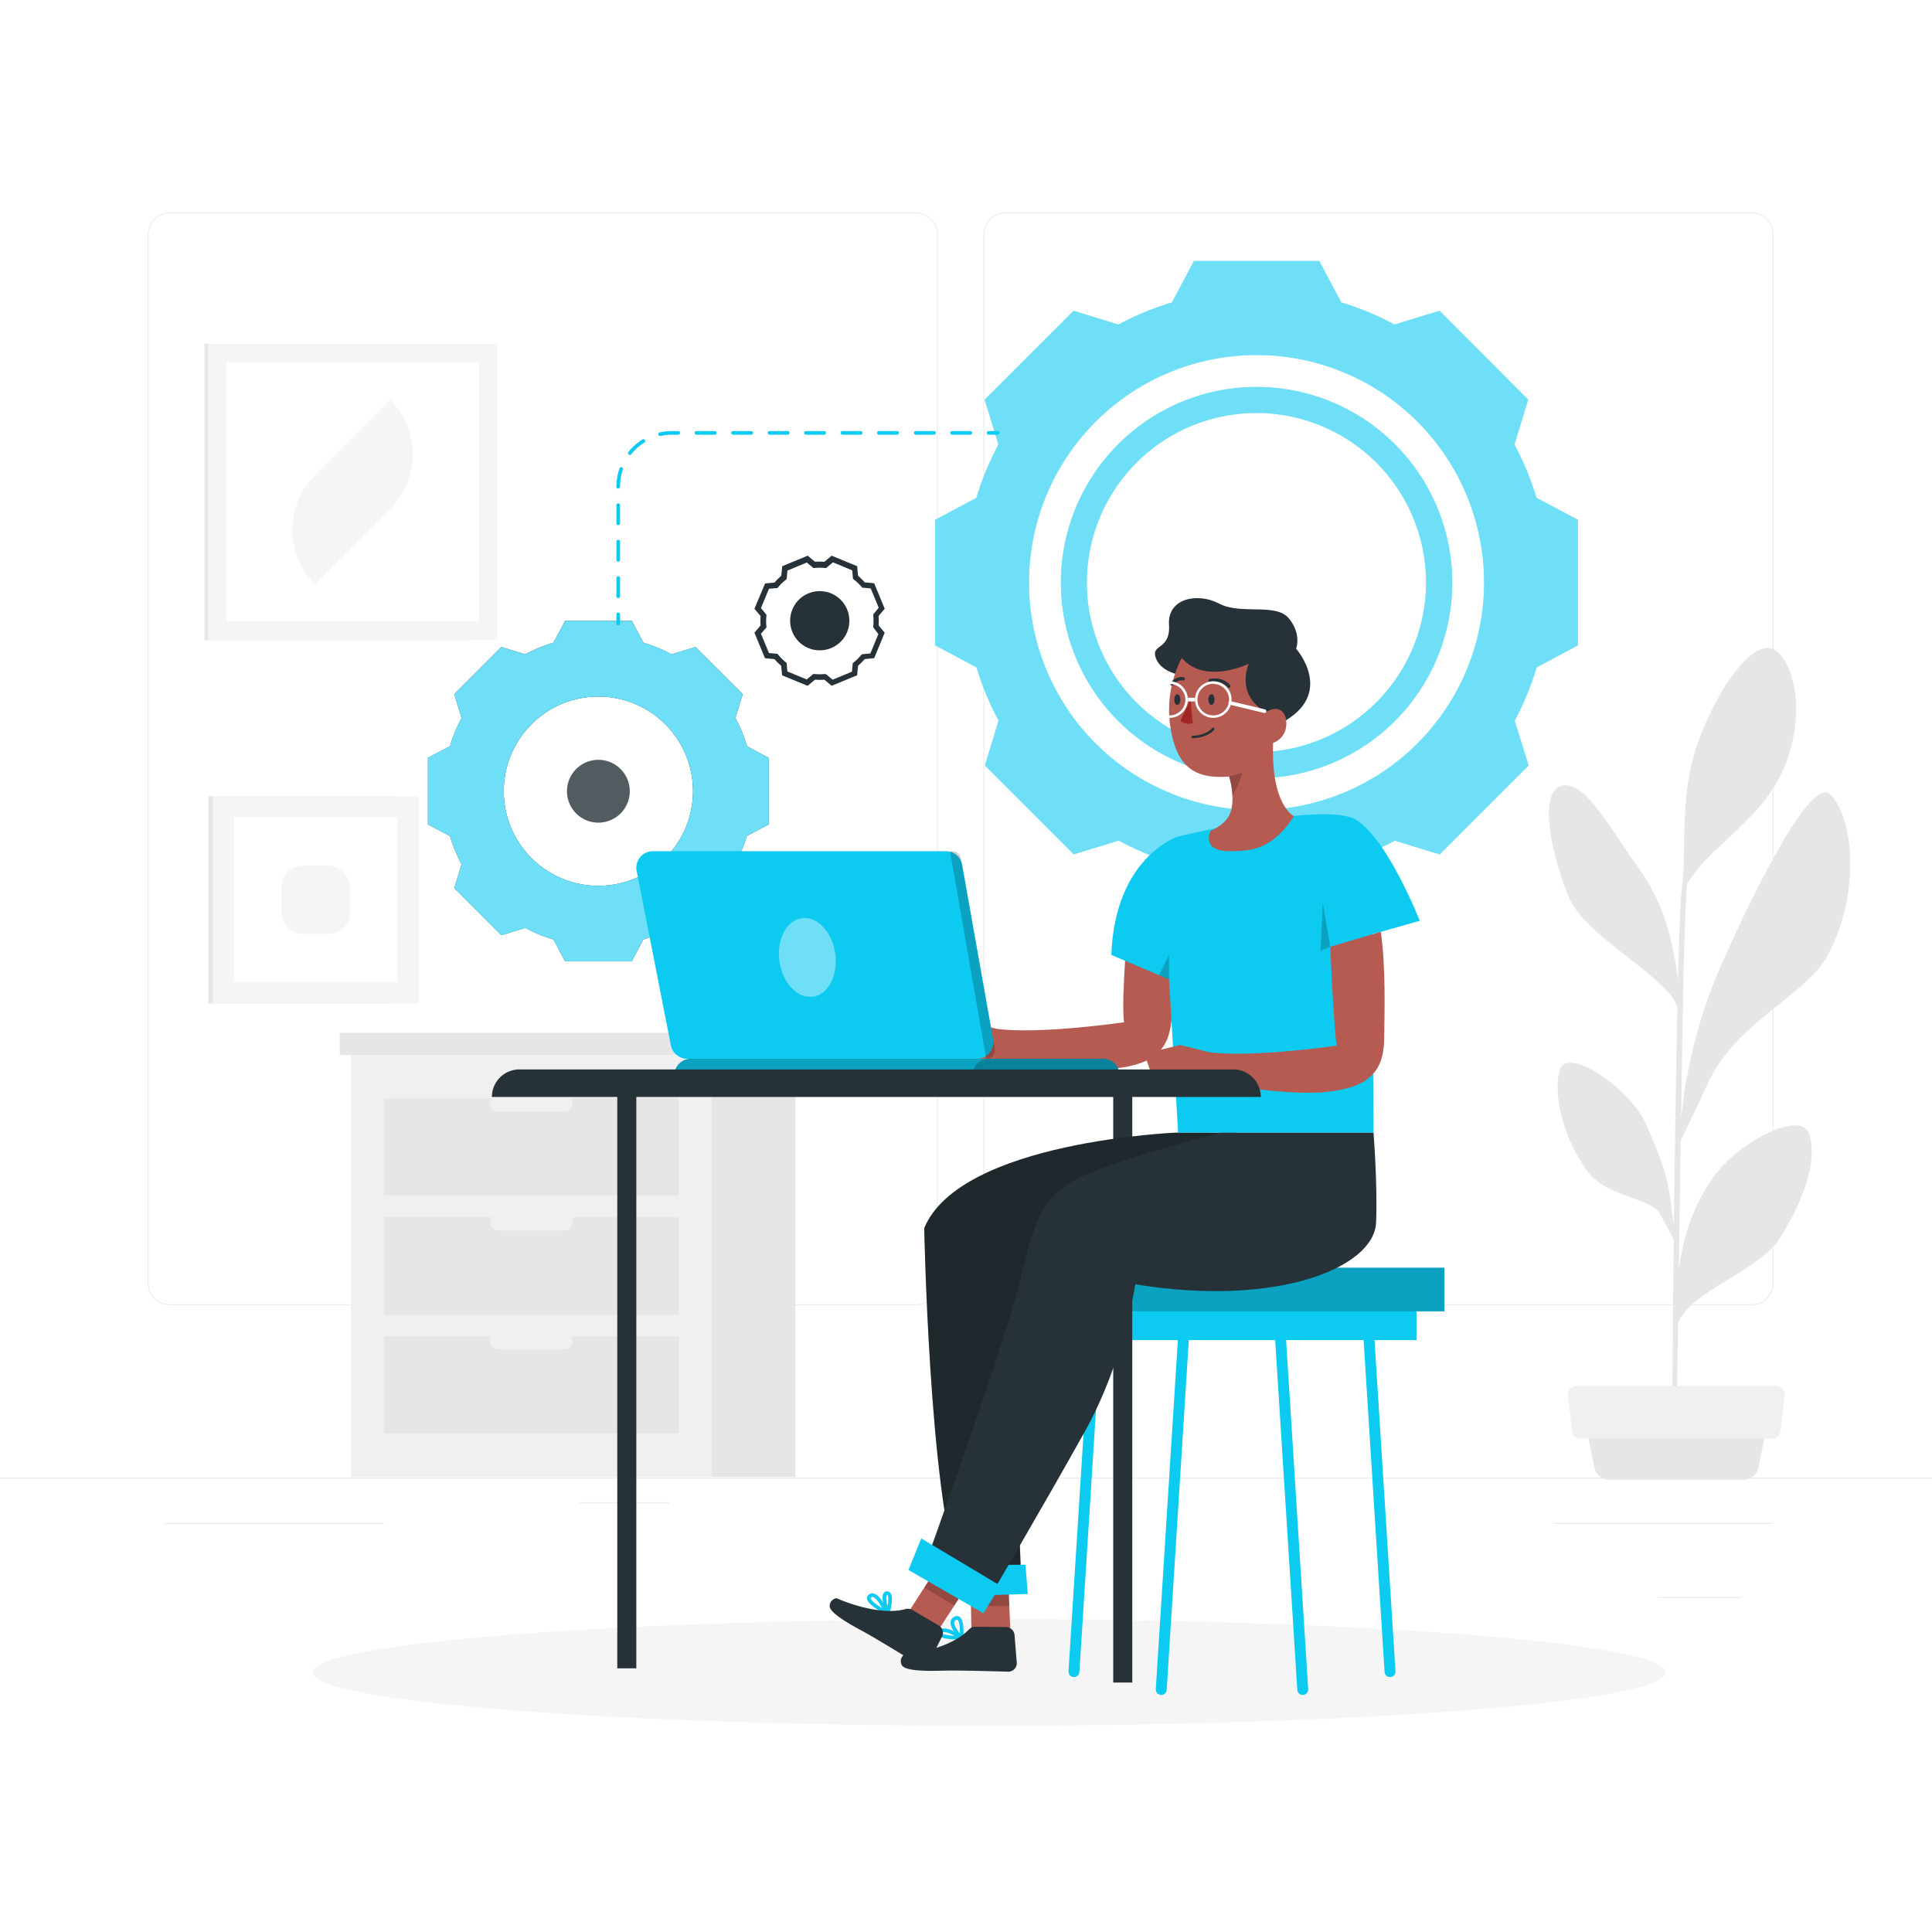 <svg class="animated" id="freepik_stories-developer-activity" xmlns="http://www.w3.org/2000/svg" viewBox="0 0 500 500" version="1.1" xmlns:xlink="http://www.w3.org/1999/xlink" xmlns:svgjs="http://svgjs.com/svgjs"><style>svg#freepik_stories-developer-activity:not(.animated) .animable {opacity: 0;}svg#freepik_stories-developer-activity.animated #freepik--background-complete--inject-65 {animation: 1s 1 forwards cubic-bezier(.36,-0.01,.5,1.38) fadeIn;animation-delay: 0s;}svg#freepik_stories-developer-activity.animated #freepik--Shadow--inject-65 {animation: 1s 1 forwards cubic-bezier(.36,-0.01,.5,1.38) zoomIn;animation-delay: 0s;}svg#freepik_stories-developer-activity.animated #freepik--Mechanisms--inject-65 {animation: 1s 1 forwards cubic-bezier(.36,-0.01,.5,1.38) slideDown;animation-delay: 0s;}svg#freepik_stories-developer-activity.animated #freepik--Character--inject-65 {animation: 1s 1 forwards cubic-bezier(.36,-0.01,.5,1.38) zoomIn,6s Infinite  linear heartbeat;animation-delay: 0s,1s;}            @keyframes fadeIn {                0% {                    opacity: 0;                }                100% {                    opacity: 1;                }            }                    @keyframes zoomIn {                0% {                    opacity: 0;                    transform: scale(0.5);                }                100% {                    opacity: 1;                    transform: scale(1);                }            }                    @keyframes slideDown {                0% {                    opacity: 0;                    transform: translateY(-30px);                }                100% {                    opacity: 1;                    transform: translateY(0);                }            }                    @keyframes heartbeat {                0% {                    transform: scale(1);                }                10% {                    transform: scale(1.1);                }                30% {                    transform: scale(1);                }                40% {                    transform: scale(1);                }                50% {                    transform: scale(1.1);                }                60% {                    transform: scale(1);                }                100% {                    transform: scale(1);                }            }        </style><g id="freepik--background-complete--inject-65" class="animable" style="transform-origin: 250px 234.28px;"><g id="freepik--background-complete--inject-1--inject-65" class="animable" style="transform-origin: 250px 234.28px;"><rect y="382.4" width="500" height="0.25" style="fill: rgb(235, 235, 235); transform-origin: 250px 382.525px;" id="elrt91hz0wjc" class="animable"></rect><rect x="150.04" y="388.78" width="23.18" height="0.25" style="fill: rgb(235, 235, 235); transform-origin: 161.63px 388.905px;" id="el56lnzgu3pyf" class="animable"></rect><rect x="402.1" y="394.14" width="56.67" height="0.25" style="fill: rgb(235, 235, 235); transform-origin: 430.435px 394.265px;" id="elusddzh76zpg" class="animable"></rect><rect x="42.72" y="394.14" width="56.67" height="0.25" style="fill: rgb(235, 235, 235); transform-origin: 71.055px 394.265px;" id="el0zq2m3g1qg7q" class="animable"></rect><path d="M237,337.8H43.91a5.71,5.71,0,0,1-5.7-5.71V60.66A5.71,5.71,0,0,1,43.91,55H237a5.71,5.71,0,0,1,5.71,5.71h0V332.09A5.71,5.71,0,0,1,237,337.8ZM43.91,55.2a5.46,5.46,0,0,0-5.45,5.46V332.09a5.46,5.46,0,0,0,5.45,5.46H237a5.48,5.48,0,0,0,5.46-5.46V60.66A5.48,5.48,0,0,0,237,55.2Z" style="fill: rgb(235, 235, 235); transform-origin: 140.46px 196.4px;" id="elewsf6mofwq" class="animable"></path><path d="M453.31,337.8H260.21a5.73,5.73,0,0,1-5.71-5.71V60.66A5.72,5.72,0,0,1,260.21,55h193.1A5.71,5.71,0,0,1,459,60.66V332.09A5.7,5.7,0,0,1,453.31,337.8ZM260.21,55.2a5.48,5.48,0,0,0-5.46,5.46V332.09a5.48,5.48,0,0,0,5.46,5.46h193.1a5.48,5.48,0,0,0,5.46-5.46V60.66a5.48,5.48,0,0,0-5.46-5.46Z" style="fill: rgb(235, 235, 235); transform-origin: 356.75px 196.4px;" id="elqcbhr3ej22b" class="animable"></path><rect x="429.04" y="413.31" width="21.6" height="0.25" style="fill: rgb(235, 235, 235); transform-origin: 439.84px 413.435px;" id="el1qx2qqx8er7" class="animable"></rect><path d="M468.14,293.29c-2.09-6-18.58,2.16-25.23,12.09-4.45,6.61-7.17,13.68-8.43,23.16.15-10.84.32-22.45.49-33.42,1.35-2.73,4.43-9.05,6.66-14,7.4-16.68,25-22.88,31.08-33.42,8-13.8,7.92-34.49,1.14-41.95C468,199.22,448.43,243.1,446.23,248a130.72,130.72,0,0,0-11.17,41.5c.15-10.31.31-19.77.44-27.11.41-23.81.93-31.47,1.16-33.82.82-1.16,1.78-2.5,2.33-3.22,4.72-6.08,15.2-13.32,20.44-22.16,7.65-12.91,6.41-28.36,1.05-34.07-5.61-6-15.53,8.2-20.79,22.28s-3,27.57-4.49,39.27c-.31,2.33-.63,11-.93,23.1-1.6-13-4.78-21.72-10.67-29.84-7.26-10-13.52-22.15-19.49-20.58s-2.76,17.67,2,29c4.21,10.06,25,20.09,28,28.18-.35,16.38-.68,37.17-.91,56.47-1.63-10-.51-10.84-7.22-26.1-4-9.09-20.34-20.3-22.28-14.05s1,18,7.18,26.33c5,6.67,16,6.66,18.59,10.8.59,1,2.56,4.64,3.69,6.79-.27,23.59-.39,44.42-.25,51.53l1.07.07c-.05-1.83.08-13.84.29-29.73,2.68-8.44,20.75-13.38,26.33-22.17C466.45,311.22,470.64,300.49,468.14,293.29Z" style="fill: rgb(230, 230, 230); transform-origin: 439.845px 270.039px;" id="elo6ys4xu0ywj" class="animable"></path><path d="M451.15,382.94H416.49a4,4,0,0,1-3.87-3.19l-2.47-12.14h47.4l-2.46,12.14A4,4,0,0,1,451.15,382.94Z" style="fill: rgb(230, 230, 230); transform-origin: 433.85px 375.275px;" id="el8eeuytdr6ob" class="animable"></path><path d="M458.51,372.31H409.13a2.32,2.32,0,0,1-2.32-2.06l-1-9a2.33,2.33,0,0,1,2-2.57h51.68a2.32,2.32,0,0,1,2.34,2.31,2.44,2.44,0,0,1,0,.27l-1,9A2.3,2.3,0,0,1,458.51,372.31Z" style="fill: rgb(240, 240, 240); transform-origin: 433.814px 365.495px;" id="elx3t5ssy5tl9" class="animable"></path><rect x="52.91" y="89.01" width="69.8" height="76.64" style="fill: rgb(230, 230, 230); transform-origin: 87.81px 127.33px;" id="elyypnizpjy8h" class="animable"></rect><rect x="53.84" y="89.01" width="74.84" height="76.64" style="fill: rgb(245, 245, 245); transform-origin: 91.26px 127.33px;" id="ele0i6jc6zss4" class="animable"></rect><rect x="58.61" y="93.78" width="65.3" height="67.09" style="fill: rgb(255, 255, 255); transform-origin: 91.26px 127.325px;" id="elafnq9wiz8rw" class="animable"></rect><path d="M81.48,151.19h0a19.92,19.92,0,0,1,0-28.16h0L101,103.47h0a19.92,19.92,0,0,1,0,28.16Z" style="fill: rgb(245, 245, 245); transform-origin: 91.24px 127.33px;" id="elxdoa9x7tceq" class="animable"></path><rect x="53.94" y="206.06" width="47.51" height="53.62" style="fill: rgb(230, 230, 230); transform-origin: 77.695px 232.87px;" id="el3ckse0vt0r8" class="animable"></rect><rect x="55.1" y="206.06" width="53.22" height="53.62" style="fill: rgb(245, 245, 245); transform-origin: 81.71px 232.87px;" id="eli1ypd7htebl" class="animable"></rect><rect x="60.6" y="211.55" width="42.24" height="42.65" style="fill: rgb(255, 255, 255); transform-origin: 81.72px 232.875px;" id="eltehxhpgi75" class="animable"></rect><g id="elb91bgd8mlnh"><rect x="72.88" y="224.05" width="17.65" height="17.65" rx="5.4" style="fill: rgb(245, 245, 245); transform-origin: 81.705px 232.875px; transform: rotate(-45deg);" class="animable"></rect></g></g><rect x="184.21" y="273.04" width="21.65" height="109.21" style="fill: rgb(230, 230, 230); transform-origin: 195.035px 327.645px;" id="el6l4qyjuhsc9" class="animable"></rect><rect x="90.8" y="273.05" width="93.41" height="109.21" style="fill: rgb(240, 240, 240); transform-origin: 137.505px 327.655px;" id="el83ksv2u127h" class="animable"></rect><rect x="99.31" y="315.06" width="76.39" height="25.17" style="fill: rgb(230, 230, 230); transform-origin: 137.505px 327.645px;" id="elwqvf92dkjqd" class="animable"></rect><rect x="99.31" y="345.85" width="76.39" height="25.17" style="fill: rgb(230, 230, 230); transform-origin: 137.505px 358.435px;" id="el555azu6ihr" class="animable"></rect><path d="M128.92,318.44h17.16a2.13,2.13,0,0,0,2.11-2.11h0a2.12,2.12,0,0,0-2.11-2.11H128.92a2.11,2.11,0,0,0-2.1,2.11h0A2.11,2.11,0,0,0,128.92,318.44Z" style="fill: rgb(240, 240, 240); transform-origin: 137.505px 316.33px;" id="elwvi7sklfjmb" class="animable"></path><rect x="99.31" y="284.28" width="76.39" height="25.17" style="fill: rgb(230, 230, 230); transform-origin: 137.505px 296.865px;" id="el52dg5v5p147" class="animable"></rect><path d="M128.92,287.65h17.16a2.12,2.12,0,0,0,2.11-2.11h0a2.13,2.13,0,0,0-2.11-2.11H128.92a2.11,2.11,0,0,0-2.1,2.11h0A2.11,2.11,0,0,0,128.92,287.65Z" style="fill: rgb(240, 240, 240); transform-origin: 137.505px 285.54px;" id="elgv9m06asjzf" class="animable"></path><path d="M128.92,349.23h17.16a2.12,2.12,0,0,0,2.11-2.12h0a2.11,2.11,0,0,0-2.11-2.1H128.92a2.1,2.1,0,0,0-2.1,2.1h0A2.11,2.11,0,0,0,128.92,349.23Z" style="fill: rgb(240, 240, 240); transform-origin: 137.505px 347.12px;" id="eljfcun1m8f2" class="animable"></path><rect x="87.91" y="267.3" width="96.3" height="5.74" style="fill: rgb(230, 230, 230); transform-origin: 136.06px 270.17px;" id="el14eu9m8wysu" class="animable"></rect><rect x="184.21" y="267.31" width="24.67" height="5.74" style="fill: rgb(224, 224, 224); transform-origin: 196.545px 270.18px;" id="elk032rt23oq" class="animable"></rect></g><g id="freepik--Shadow--inject-65" class="animable" style="transform-origin: 256px 432.82px;"><ellipse cx="256" cy="432.82" rx="175.17" ry="13.82" style="fill: rgb(245, 245, 245); transform-origin: 256px 432.82px;" id="elpv8inw1gycn" class="animable"></ellipse></g><g id="freepik--Mechanisms--inject-65" class="animable" style="transform-origin: 259.565px 158.17px;"><path d="M397.64,128.83a75.74,75.74,0,0,0-5.7-13.79h0l3.55-11.62-22.94-23L360.91,84h0a72.18,72.18,0,0,0-13.78-5.72h0l-5.7-10.73H309l-5.71,10.73A72.83,72.83,0,0,0,289.46,84h0l-11.63-3.57-23,23,3.56,11.63h0a73.79,73.79,0,0,0-5.7,13.79L242,134.56V167l10.73,5.71h0a73.07,73.07,0,0,0,5.71,13.78h0l-3.56,11.61,23,23,11.63-3.55a73.08,73.08,0,0,0,13.79,5.69L309,234h32.48l5.7-10.73h0a73.73,73.73,0,0,0,13.78-5.71l11.64,3.55,23-23L392,186.51h0a74.87,74.87,0,0,0,5.68-13.78h0L408.37,167V134.53Zm-72.46,80.83a58.89,58.89,0,1,1,58.9-58.89,58.9,58.9,0,0,1-58.9,58.89Z" style="fill: rgb(13, 202, 240); transform-origin: 325.185px 150.775px;" id="el9kx9a77dz1j" class="animable"></path><path d="M325.18,100.14a50.64,50.64,0,1,0,50.66,50.64A50.64,50.64,0,0,0,325.18,100.14Zm0,94.54a43.9,43.9,0,1,1,43.89-43.91h0A44,44,0,0,1,325.18,194.68Z" style="fill: rgb(13, 202, 240); transform-origin: 325.2px 150.78px;" id="el88m9bz4js5" class="animable"></path><g id="el9fgm1r2sjz5"><path d="M397.64,128.83a75.74,75.74,0,0,0-5.7-13.79h0l3.55-11.62-22.94-23L360.91,84h0a72.18,72.18,0,0,0-13.78-5.72h0l-5.7-10.73H309l-5.71,10.73A72.83,72.83,0,0,0,289.46,84h0l-11.63-3.57-23,23,3.56,11.63h0a73.79,73.79,0,0,0-5.7,13.79L242,134.56V167l10.73,5.71h0a73.07,73.07,0,0,0,5.71,13.78h0l-3.56,11.61,23,23,11.63-3.55a73.08,73.08,0,0,0,13.79,5.69L309,234h32.48l5.7-10.73h0a73.73,73.73,0,0,0,13.78-5.71l11.64,3.55,23-23L392,186.51h0a74.87,74.87,0,0,0,5.68-13.78h0L408.37,167V134.53Zm-72.46,80.83a58.89,58.89,0,1,1,58.9-58.89,58.9,58.9,0,0,1-58.9,58.89Z" style="fill: rgb(255, 255, 255); opacity: 0.4; transform-origin: 325.185px 150.775px;" class="animable"></path></g><g id="elm3zypo08h8"><path d="M325.18,100.14a50.64,50.64,0,1,0,50.66,50.64A50.64,50.64,0,0,0,325.18,100.14Zm0,94.54a43.9,43.9,0,1,1,43.89-43.91h0A44,44,0,0,1,325.18,194.68Z" style="fill: rgb(255, 255, 255); opacity: 0.4; transform-origin: 325.2px 150.78px;" class="animable"></path></g><path d="M193.32,193.12a39.58,39.58,0,0,0-3-7.31l1.89-6.17L180,167.45l-6.17,1.89a39.54,39.54,0,0,0-7.31-3l-3-5.66H146.24l-3,5.66a39.54,39.54,0,0,0-7.31,3l-6.17-1.89-12.18,12.19,1.88,6.17a40.2,40.2,0,0,0-3,7.31l-5.7,3v17.24l5.7,3a39.5,39.5,0,0,0,3,7.31l-1.88,6.17,12.18,12.19,6.17-1.89a40.24,40.24,0,0,0,7.31,3l3,5.65h17.24l3-5.65a40.24,40.24,0,0,0,7.31-3l6.17,1.89,12.19-12.19-1.89-6.17a39.58,39.58,0,0,0,3-7.31l5.69-3V196.15Zm-38.46,36.13a24.49,24.49,0,1,1,24.49-24.49,24.5,24.5,0,0,1-24.49,24.49Z" style="fill: rgb(38, 50, 56); transform-origin: 154.855px 204.735px;" id="ely6hxw13urdk" class="animable"></path><path d="M193.32,193.12a39.58,39.58,0,0,0-3-7.31l1.89-6.17L180,167.45l-6.17,1.89a39.54,39.54,0,0,0-7.31-3l-3-5.66H146.24l-3,5.66a39.54,39.54,0,0,0-7.31,3l-6.17-1.89-12.18,12.19,1.88,6.17a40.2,40.2,0,0,0-3,7.31l-5.7,3v17.24l5.7,3a39.5,39.5,0,0,0,3,7.31l-1.88,6.17,12.18,12.19,6.17-1.89a40.24,40.24,0,0,0,7.31,3l3,5.65h17.24l3-5.65a40.24,40.24,0,0,0,7.31-3l6.17,1.89,12.19-12.19-1.89-6.17a39.58,39.58,0,0,0,3-7.31l5.69-3V196.15Zm-38.46,36.13a24.49,24.49,0,1,1,24.49-24.49,24.5,24.5,0,0,1-24.49,24.49Z" style="fill: rgb(13, 202, 240); transform-origin: 154.855px 204.735px;" id="el413xedxpohm" class="animable"></path><path d="M154.86,196.65a8.12,8.12,0,1,0,8.12,8.12h0A8.12,8.12,0,0,0,154.86,196.65Z" style="fill: rgb(38, 50, 56); transform-origin: 154.86px 204.77px;" id="elqc0e78bab1a" class="animable"></path><g id="elm7i6ayd4hj9"><path d="M193.32,193.12a39.58,39.58,0,0,0-3-7.31l1.89-6.17L180,167.45l-6.17,1.89a39.54,39.54,0,0,0-7.31-3l-3-5.66H146.24l-3,5.66a39.54,39.54,0,0,0-7.31,3l-6.17-1.89-12.18,12.19,1.88,6.17a40.2,40.2,0,0,0-3,7.31l-5.7,3v17.24l5.7,3a39.5,39.5,0,0,0,3,7.31l-1.88,6.17,12.18,12.19,6.17-1.89a40.24,40.24,0,0,0,7.31,3l3,5.65h17.24l3-5.65a40.24,40.24,0,0,0,7.31-3l6.17,1.89,12.19-12.19-1.89-6.17a39.58,39.58,0,0,0,3-7.31l5.69-3V196.15Zm-38.46,36.13a24.49,24.49,0,1,1,24.49-24.49,24.5,24.5,0,0,1-24.49,24.49Z" style="fill: rgb(255, 255, 255); opacity: 0.4; transform-origin: 154.855px 204.735px;" class="animable"></path></g><g id="elslpzrcl2lxk"><path d="M154.86,196.65a8.12,8.12,0,1,0,8.12,8.12h0A8.12,8.12,0,0,0,154.86,196.65Z" style="fill: rgb(255, 255, 255); opacity: 0.2; transform-origin: 154.86px 204.77px;" class="animable"></path></g><path d="M209,177.49l-6.6-2.72-.24-2.48a15.34,15.34,0,0,1-1.72-1.7l-2.46-.25-2.73-6.59,1.59-1.89a14.09,14.09,0,0,1,0-2.43l-1.59-1.88L198,151l2.46-.24A16.34,16.34,0,0,1,202.2,149l.24-2.47,6.6-2.72,1.88,1.58a16.42,16.42,0,0,1,2.43,0l1.88-1.58,6.6,2.72.23,2.47a17.35,17.35,0,0,1,1.72,1.71l2.46.24,2.72,6.59-1.58,1.88a14.09,14.09,0,0,1,0,2.43l1.58,1.89-2.72,6.59-2.46.25a15.43,15.43,0,0,1-1.72,1.71l-.23,2.47-6.6,2.72-1.88-1.58a16.29,16.29,0,0,1-2.42,0Zm4.78-3,1.71,1.41,5-2.07.2-2.21.24-.18a14.37,14.37,0,0,0,1.93-1.89l.18-.23,2.21-.21,2.07-5L226,162.35v-.29a13.84,13.84,0,0,0,0-2.73V159l1.41-1.72-2.07-5-2.2-.2-.19-.24A13.72,13.72,0,0,0,221,150l-.24-.19-.2-2.2-5-2.08L213.82,147h-.29a12.46,12.46,0,0,0-2.73,0h-.3l-1.71-1.42-5,2.08-.21,2.2-.22.19a13.27,13.27,0,0,0-1.94,1.88l-.19.24-2.21.2-2.09,5,1.42,1.71v.29a12.46,12.46,0,0,0,0,2.73v.3L196.93,164l2.08,5,2.2.21.19.22a13.11,13.11,0,0,0,1.93,1.94l.23.18.21,2.22,5,2.07,1.72-1.41h.29a13.84,13.84,0,0,0,2.73,0Z" style="fill: rgb(38, 50, 56); transform-origin: 212.105px 160.65px;" id="elzkthjkkui3" class="animable"></path><path d="M215.09,167.72a7.66,7.66,0,1,1,4.14-10h0a7.65,7.65,0,0,1-4.13,10Z" style="fill: rgb(38, 50, 56); transform-origin: 212.153px 160.646px;" id="elaxfpzsp4btq" class="animable"></path><path d="M160,161.86a.47.47,0,0,1-.47-.47V159a.47.47,0,0,1,.94,0v2.35A.47.47,0,0,1,160,161.86Z" style="fill: rgb(13, 202, 240); transform-origin: 160.001px 160.195px;" id="elgvnszqcibrj" class="animable"></path><path d="M160,154.79a.47.47,0,0,1-.47-.47V149.6a.47.47,0,0,1,.94,0v4.72A.47.47,0,0,1,160,154.79Zm0-9.44a.47.47,0,0,1-.47-.47v-4.72a.47.47,0,0,1,.94,0v4.72A.47.47,0,0,1,160,145.35Zm0-9.43a.48.48,0,0,1-.47-.48v-4.71a.47.47,0,1,1,.94,0v4.71A.48.48,0,0,1,160,135.92Zm0-9.47a.44.44,0,0,1-.47-.44v-.07a14.48,14.48,0,0,1,.79-4.72.48.48,0,0,1,.6-.29.46.46,0,0,1,.29.6,13.43,13.43,0,0,0-.74,4.41A.51.51,0,0,1,160,126.45Zm3-8.72a.45.45,0,0,1-.29-.1.47.47,0,0,1-.08-.66,14.48,14.48,0,0,1,3.62-3.23.47.47,0,0,1,.5.8,13.33,13.33,0,0,0-3.38,3A.5.5,0,0,1,163.08,117.73Zm7.85-4.9a.47.47,0,0,1-.1-.93,14.2,14.2,0,0,1,3.12-.34h1.67a.47.47,0,1,1,0,.94H174a13.61,13.61,0,0,0-2.92.32Zm80.19-.33H246.4a.47.47,0,0,1,0-.94h4.72a.47.47,0,1,1,0,.94Zm-9.44,0H237a.47.47,0,1,1,0-.94h4.71a.47.47,0,1,1,0,.94Zm-9.43,0h-4.72a.47.47,0,0,1,0-.94h4.72a.47.47,0,1,1,0,.94Zm-9.44,0h-4.72a.47.47,0,0,1,0-.94h4.72a.47.47,0,1,1,0,.94Zm-9.44,0h-4.72a.47.47,0,0,1,0-.94h4.72a.47.47,0,1,1,0,.94Zm-9.44,0h-4.71a.47.47,0,1,1,0-.94h4.71a.47.47,0,1,1,0,.94Zm-9.43,0h-4.72a.47.47,0,0,1,0-.94h4.72a.47.47,0,1,1,0,.94Zm-9.44,0h-4.72a.47.47,0,0,1,0-.94h4.72a.47.47,0,1,1,0,.94Z" style="fill: rgb(13, 202, 240); transform-origin: 205.56px 133.175px;" id="elydnwh9zbmq" class="animable"></path><path d="M258.21,112.5h-2.36a.47.47,0,0,1,0-.94h2.36a.47.47,0,1,1,0,.94Z" style="fill: rgb(13, 202, 240); transform-origin: 257.03px 112.03px;" id="elf4cn2oun545" class="animable"></path></g><g id="freepik--Character--inject-65" class="animable animator-active" style="transform-origin: 250.555px 296.015px;"><g id="elprhacteoj3l"><rect x="159.75" y="277.69" width="4.93" height="154.07" style="fill: rgb(38, 50, 56); transform-origin: 162.215px 354.725px; transform: rotate(180deg);" class="animable"></rect></g><g id="elsp8vjecuyeb"><path d="M285.17,335.52h81.42a0,0,0,0,1,0,0v11.29a0,0,0,0,1,0,0H285.17a3.71,3.71,0,0,1-3.71-3.71v-3.87A3.71,3.71,0,0,1,285.17,335.52Z" style="fill: rgb(13, 202, 240); transform-origin: 324.025px 341.165px; transform: rotate(180deg);" class="animable"></path></g><line x1="359.74" y1="432.62" x2="353.84" y2="339.37" style="fill: none; stroke: rgb(13, 202, 240); stroke-linecap: round; stroke-linejoin: round; stroke-width: 2.825px; transform-origin: 356.79px 385.995px;" id="elx3h3bppo80h" class="animable"></line><line x1="337.15" y1="437.24" x2="331.25" y2="343.99" style="fill: none; stroke: rgb(13, 202, 240); stroke-linecap: round; stroke-linejoin: round; stroke-width: 2.825px; transform-origin: 334.2px 390.615px;" id="elqgfkx3mx4m9" class="animable"></line><line x1="277.94" y1="432.62" x2="283.84" y2="339.37" style="fill: none; stroke: rgb(13, 202, 240); stroke-linecap: round; stroke-linejoin: round; stroke-width: 2.825px; transform-origin: 280.89px 385.995px;" id="elvs5vlin1fjf" class="animable"></line><line x1="300.53" y1="437.24" x2="306.43" y2="343.99" style="fill: none; stroke: rgb(13, 202, 240); stroke-linecap: round; stroke-linejoin: round; stroke-width: 2.825px; transform-origin: 303.48px 390.615px;" id="el2h40bh9xiz7" class="animable"></line><g id="el4s016l53u2t"><path d="M292.39,328.08h81.42a0,0,0,0,1,0,0v11.29a0,0,0,0,1,0,0H292.39a3.71,3.71,0,0,1-3.71-3.71v-3.87A3.71,3.71,0,0,1,292.39,328.08Z" style="fill: rgb(13, 202, 240); transform-origin: 331.245px 333.725px; transform: rotate(180deg);" class="animable"></path></g><g id="elbrd8q5usdpu"><path d="M292.39,328.08h81.42a0,0,0,0,1,0,0v11.29a0,0,0,0,1,0,0H292.39a3.71,3.71,0,0,1-3.71-3.71v-3.87A3.71,3.71,0,0,1,292.39,328.08Z" style="opacity: 0.2; transform-origin: 331.245px 333.725px; transform: rotate(180deg);" class="animable"></path></g><g id="el8n0a2jq12zu"><rect x="288.1" y="281.37" width="4.93" height="154.07" style="fill: rgb(38, 50, 56); transform-origin: 290.565px 358.405px; transform: rotate(180deg);" class="animable"></rect></g><path d="M304.9,293.1s-56.35,2.12-65.71,24.74c0,0,1.3,67.37,8.84,89.48l16.13-1.83L261.58,340l58.29-46.88Z" style="fill: rgb(38, 50, 56); transform-origin: 279.53px 350.21px;" id="elgtz6zt0ax77" class="animable"></path><g id="elwn86l97xwy"><path d="M304.9,293.1s-56.35,2.12-65.71,24.74c0,0,1.3,67.37,8.84,89.48l16.13-1.83L261.58,340l58.29-46.88Z" style="opacity: 0.2; transform-origin: 279.53px 350.21px;" class="animable"></path></g><polygon points="261.49 422.35 251.42 422.35 251.28 415.64 251.18 410.38 261.02 410.98 261.21 415.64 261.49 422.35" style="fill: rgb(181, 91, 82); transform-origin: 256.335px 416.365px;" id="elqjz4sywezts" class="animable"></polygon><g id="eleysk7v66xir"><polygon points="261.21 415.64 251.28 415.64 251.18 410.38 261.02 410.98 261.21 415.64" style="opacity: 0.2; transform-origin: 256.195px 413.01px;" class="animable"></polygon></g><polygon points="265.99 412.52 244.43 413.17 240.5 405.17 265.39 404.94 265.99 412.52" style="fill: rgb(13, 202, 240); transform-origin: 253.245px 409.055px;" id="elcdmoi217lqo" class="animable"></polygon><path d="M248.84,423.87s.52-5.91-1.54-5.09S247.54,422.62,248.84,423.87Z" style="fill: none; stroke: rgb(13, 202, 240); stroke-miterlimit: 10; stroke-width: 0.942px; transform-origin: 247.688px 421.286px;" id="elzkoyscjefph" class="animable"></path><path d="M248.84,423.87s-4.43-3.1-5.56-1.52S248.84,423.87,248.84,423.87Z" style="fill: none; stroke: rgb(13, 202, 240); stroke-miterlimit: 10; stroke-width: 0.942px; transform-origin: 245.996px 422.886px;" id="elqn486t4h0f" class="animable"></path><path d="M252.35,421l8,.08a2.28,2.28,0,0,1,2.22,2.1l.56,7.07a2.19,2.19,0,0,1-2.23,2.38c-4.33-.13-13.24-.36-16.4-.27-4.23.12-10.24.19-11.1-1.42a2.09,2.09,0,0,1,.51-2.66s11.53-1.07,16.83-6.55A2.27,2.27,0,0,1,252.35,421Z" style="fill: rgb(38, 50, 56); transform-origin: 248.133px 426.815px;" id="elfodn7ecvdy" class="animable"></path><path d="M355.46,293.1s1.07,13.13.67,23.28c-.46,11.7-25.65,22-62.32,16,0,0-2.86,19.77-13,38s-26,45.26-26,45.26l-15.6-10.15s20.54-57,24.45-72.82,5.46-23.41,16.64-28.35,35.63-11.22,35.63-11.22Z" style="fill: rgb(38, 50, 56); transform-origin: 297.715px 354.37px;" id="elnm3wpx2257" class="animable"></path><polygon points="248.84 412.66 246.99 415.5 242.92 421.77 235.11 417.22 239.2 410.86 240.79 408.4 248.84 412.66" style="fill: rgb(181, 91, 82); transform-origin: 241.975px 415.085px;" id="el5bv1mwho21h" class="animable"></polygon><g id="ela03l4dz2ins"><polygon points="248.84 412.66 246.99 415.5 239.2 410.86 240.79 408.4 248.84 412.66" style="opacity: 0.2; transform-origin: 244.02px 411.95px;" class="animable"></polygon></g><polygon points="258.87 410.38 238.42 398.14 235.11 406.31 254.52 417.52 258.87 410.38" style="fill: rgb(13, 202, 240); transform-origin: 246.99px 407.83px;" id="elay1hf1qrm9s" class="animable"></polygon><path d="M229.76,417.52s1.49-5.12-.18-5.22S229.76,417.52,229.76,417.52Z" style="fill: none; stroke: rgb(13, 202, 240); stroke-miterlimit: 10; stroke-width: 0.942px; transform-origin: 229.627px 414.909px;" id="elzqcpw23hrq" class="animable"></path><path d="M229.37,417.33s-2.31-5.56-4.17-4.32S229.37,417.33,229.37,417.33Z" style="fill: none; stroke: rgb(13, 202, 240); stroke-miterlimit: 10; stroke-width: 0.942px; transform-origin: 227.107px 415.08px;" id="elqd7ui7co2er" class="animable"></path><path d="M236.12,416.66l6.82,4a2.19,2.19,0,0,1,.85,2.87l-3.09,6.27a2.21,2.21,0,0,1-3.13.9c-3.67-2.26-11.24-6.89-14-8.38-3.72-2-8.93-4.92-8.86-6.71a2.08,2.08,0,0,1,1.79-2s10.48,4.82,17.83,2.82A2.33,2.33,0,0,1,236.12,416.66Z" style="fill: rgb(38, 50, 56); transform-origin: 229.366px 422.317px;" id="elovg7waw8mm8" class="animable"></path><path d="M292.16,235.72s-2.1,22.94-1.26,28.84c0,0-21.92,3.21-33,1.69l-7.42-1.86-9.28,2.27,2.53,7.35h7.42s5.4,1.52,7.76,0c0,0,18.55,3.71,29.51,2.53s14.36-5.35,14.85-13.66c.46-8,5.73-25.82,1.52-29.87Z" style="fill: rgb(181, 91, 82); transform-origin: 273.805px 254.891px;" id="eliohv49xs3dp" class="animable"></path><path d="M367.44,238.3s-8.41-21.36-16.59-26.18-46.06,4.4-46.06,4.4-16.25,5.23-17.18,30.62l14.93,6.33,2.36,39.63h50.56l-.27-51.33Z" style="fill: rgb(13, 202, 240); transform-origin: 327.525px 251.913px;" id="elwrm0n7emvlc" class="animable"></path><path d="M305.48,174.66s-5-.63-6.36-4.38,3.86-1.86,3.42-8.64,7.35-8.4,13-5.42,14.62-.27,18,3.8,1.9,7.86,1.9,7.86,9.72,11-2.6,18.51S305.48,174.66,305.48,174.66Z" style="fill: rgb(38, 50, 56); transform-origin: 318.987px 171.46px;" id="elaw6najmj7s" class="animable"></path><path d="M334.88,211.21c-5.4,8.23-10.26,9.08-16.77,9.07-7.31,0-4.86-5.19-4.86-5.19,3.06-1.53,5.29-3.17,5.64-6.94a14.88,14.88,0,0,0,.05-2.2,19.54,19.54,0,0,0-.87-5c-10.35.94-14-4.11-15.29-13.64a29.33,29.33,0,0,1,3.06-17.05c6,7.06,17.29,1.53,17.29,1.53-3.17,9.17,4.59,12.46,4.59,12.46,3-1.88,5.4-.24,5.17,3.41a5.1,5.1,0,0,1-3.41,4.59C328.89,208.5,334.88,211.21,334.88,211.21Z" style="fill: rgb(181, 91, 82); transform-origin: 318.721px 195.27px;" id="elz94c6luovtc" class="animable"></path><path d="M308.69,191.06a.32.32,0,0,1-.32-.3.32.32,0,0,1,.3-.34c3.62-.19,5-1.93,5.05-1.95a.31.31,0,0,1,.44-.05.32.32,0,0,1,.06.45c-.06.08-1.58,2-5.51,2.19Z" style="fill: rgb(38, 50, 56); transform-origin: 311.328px 189.705px;" id="elluvou8thhjq" class="animable"></path><path d="M308.69,187.12l-.59-6.07-2.62,5.52A3.28,3.28,0,0,0,308.69,187.12Z" style="fill: rgb(160, 39, 36); transform-origin: 307.085px 184.184px;" id="elyx801chj1r" class="animable"></path><path d="M312.73,181.05c0,.76.35,1.38.79,1.38s.79-.62.79-1.38-.35-1.38-.79-1.38S312.73,180.29,312.73,181.05Z" style="fill: rgb(38, 50, 56); transform-origin: 313.52px 181.05px;" id="elbi2uie88din" class="animable"></path><ellipse cx="304.69" cy="181.05" rx="0.79" ry="1.38" style="fill: rgb(38, 50, 56); transform-origin: 304.69px 181.05px;" id="elw9bbzj3nfui" class="animable"></ellipse><path d="M318,178a.41.41,0,0,1-.35-.18c-.05-.08-1.36-1.84-4.4-1.28a.42.42,0,0,1-.5-.34.44.44,0,0,1,.34-.5c3.6-.66,5.19,1.53,5.26,1.63a.43.43,0,0,1-.35.67Z" style="fill: rgb(38, 50, 56); transform-origin: 315.584px 176.788px;" id="eldq8q7q7twpb" class="animable"></path><path d="M303.35,177.44a.46.46,0,0,1-.2-.05.42.42,0,0,1-.18-.57,3.31,3.31,0,0,1,3.33-1.57.42.42,0,0,1,.36.48.41.41,0,0,1-.47.36,2.48,2.48,0,0,0-2.46,1.12A.45.45,0,0,1,303.35,177.44Z" style="fill: rgb(38, 50, 56); transform-origin: 304.793px 176.327px;" id="elr1qc6nf11lq" class="animable"></path><path d="M302.67,185.78a4.73,4.73,0,1,1,4.74-4.73A4.73,4.73,0,0,1,302.67,185.78Zm0-8.83a4.1,4.1,0,1,0,4.1,4.1A4.1,4.1,0,0,0,302.67,177Z" style="fill: rgb(255, 255, 255); transform-origin: 302.68px 181.05px;" id="el7dq1byc0d46" class="animable"></path><path d="M314,185.78a4.73,4.73,0,1,1,4.73-4.73A4.74,4.74,0,0,1,314,185.78Zm0-8.83a4.1,4.1,0,1,0,4.09,4.1A4.11,4.11,0,0,0,314,177Z" style="fill: rgb(255, 255, 255); transform-origin: 314px 181.05px;" id="elxr8or7rn3c" class="animable"></path><line x1="307.41" y1="181.05" x2="309.23" y2="181.05" style="fill: none; stroke: rgb(255, 255, 255); stroke-miterlimit: 10; stroke-width: 0.942px; transform-origin: 308.32px 181.05px;" id="elbe1fol5x6if" class="animable"></line><line x1="318.39" y1="181.92" x2="327.26" y2="184.05" style="fill: none; stroke: rgb(255, 255, 255); stroke-linecap: round; stroke-linejoin: round; stroke-width: 0.942px; transform-origin: 322.825px 182.985px;" id="elx8c1z5jrdv" class="animable"></line><g id="elggy9ox00x8r"><path d="M321.5,200a22.6,22.6,0,0,1-2.56,5.91,19.54,19.54,0,0,0-.87-5Z" style="opacity: 0.2; transform-origin: 319.785px 202.955px;" class="animable"></path></g><g id="el8bxqr4rzth2"><polygon points="302.54 253.47 302.54 247.14 299.98 252.39 302.54 253.47" style="opacity: 0.2; transform-origin: 301.26px 250.305px;" class="animable"></polygon></g><g id="el4colw42guqg"><polygon points="344.27 245.02 342.32 233.63 341.77 246.03 344.27 245.02" style="opacity: 0.2; transform-origin: 343.02px 239.83px;" class="animable"></polygon></g><path d="M358.22,268.92c-.12,8.33-3.87,12.48-14.84,13.66s-29.51-2.53-29.51-2.53c-2.36,1.52-7.76,0-7.76,0h-7.42l-2.52-7.35,9.27-2.26,7.42,1.85c11.13,1.52,33.05-1.68,33.05-1.68-.63-4.42-1.34-18.85-1.64-25.59l13.08-3.87C358.64,250,358.33,261.74,358.22,268.92Z" style="fill: rgb(181, 91, 82); transform-origin: 327.252px 261.981px;" id="elwrwfhujy59d" class="animable"></path><path d="M164.77,225.42l8.85,45.11a4.32,4.32,0,0,0,4.23,3.47h74.93a4.3,4.3,0,0,0,4.23-5.06l-8-45.11a4.29,4.29,0,0,0-4.23-3.54H169A4.29,4.29,0,0,0,164.77,225.42Z" style="fill: rgb(13, 202, 240); transform-origin: 210.882px 247.145px;" id="elvtomqwznwb9" class="animable"></path><g id="el5dtuylr2o17"><path d="M245.87,220.29,255.23,274h0a2.24,2.24,0,0,0,2.21-2.64l-8.77-49.23a2.23,2.23,0,0,0-2.21-1.84Z" style="opacity: 0.2; transform-origin: 251.673px 247.145px;" class="animable"></path></g><path d="M174.5,278.31H289.74a4.3,4.3,0,0,0-4.31-4.31H178.83A4.32,4.32,0,0,0,174.5,278.31Z" style="fill: rgb(13, 202, 240); transform-origin: 232.12px 276.155px;" id="el0gomxz271y7k" class="animable"></path><g id="el6wwiuf2gbee"><path d="M251.67,278.31h38.07a4.3,4.3,0,0,0-4.31-4.31H256A4.32,4.32,0,0,0,251.67,278.31Z" style="opacity: 0.2; transform-origin: 270.705px 276.155px;" class="animable"></path></g><g id="elcj9obdqsvw"><path d="M201.73,248.82c.81,5.61,4.69,9.7,8.67,9.13s6.55-5.59,5.75-11.2-4.69-9.7-8.67-9.13S200.92,243.2,201.73,248.82Z" style="fill: rgb(255, 255, 255); opacity: 0.4; transform-origin: 208.939px 247.785px;" class="animable"></path></g><g id="eleol9gf9s4w8"><path d="M174.5,278.31H289.74a4.3,4.3,0,0,0-4.31-4.31H178.83A4.32,4.32,0,0,0,174.5,278.31Z" style="opacity: 0.2; transform-origin: 232.12px 276.155px;" class="animable"></path></g><path d="M127.3,283.89h199a7.12,7.12,0,0,0-7.12-7.12H134.43a7.13,7.13,0,0,0-7.13,7.12Z" style="fill: rgb(38, 50, 56); transform-origin: 226.8px 280.33px;" id="elzx0rluo2dmn" class="animable"></path></g><defs>     <filter id="active" height="200%">         <feMorphology in="SourceAlpha" result="DILATED" operator="dilate" radius="2"></feMorphology>                <feFlood flood-color="#32DFEC" flood-opacity="1" result="PINK"></feFlood>        <feComposite in="PINK" in2="DILATED" operator="in" result="OUTLINE"></feComposite>        <feMerge>            <feMergeNode in="OUTLINE"></feMergeNode>            <feMergeNode in="SourceGraphic"></feMergeNode>        </feMerge>    </filter>    <filter id="hover" height="200%">        <feMorphology in="SourceAlpha" result="DILATED" operator="dilate" radius="2"></feMorphology>                <feFlood flood-color="#ff0000" flood-opacity="0.5" result="PINK"></feFlood>        <feComposite in="PINK" in2="DILATED" operator="in" result="OUTLINE"></feComposite>        <feMerge>            <feMergeNode in="OUTLINE"></feMergeNode>            <feMergeNode in="SourceGraphic"></feMergeNode>        </feMerge>            <feColorMatrix type="matrix" values="0   0   0   0   0                0   1   0   0   0                0   0   0   0   0                0   0   0   1   0 "></feColorMatrix>    </filter></defs></svg>